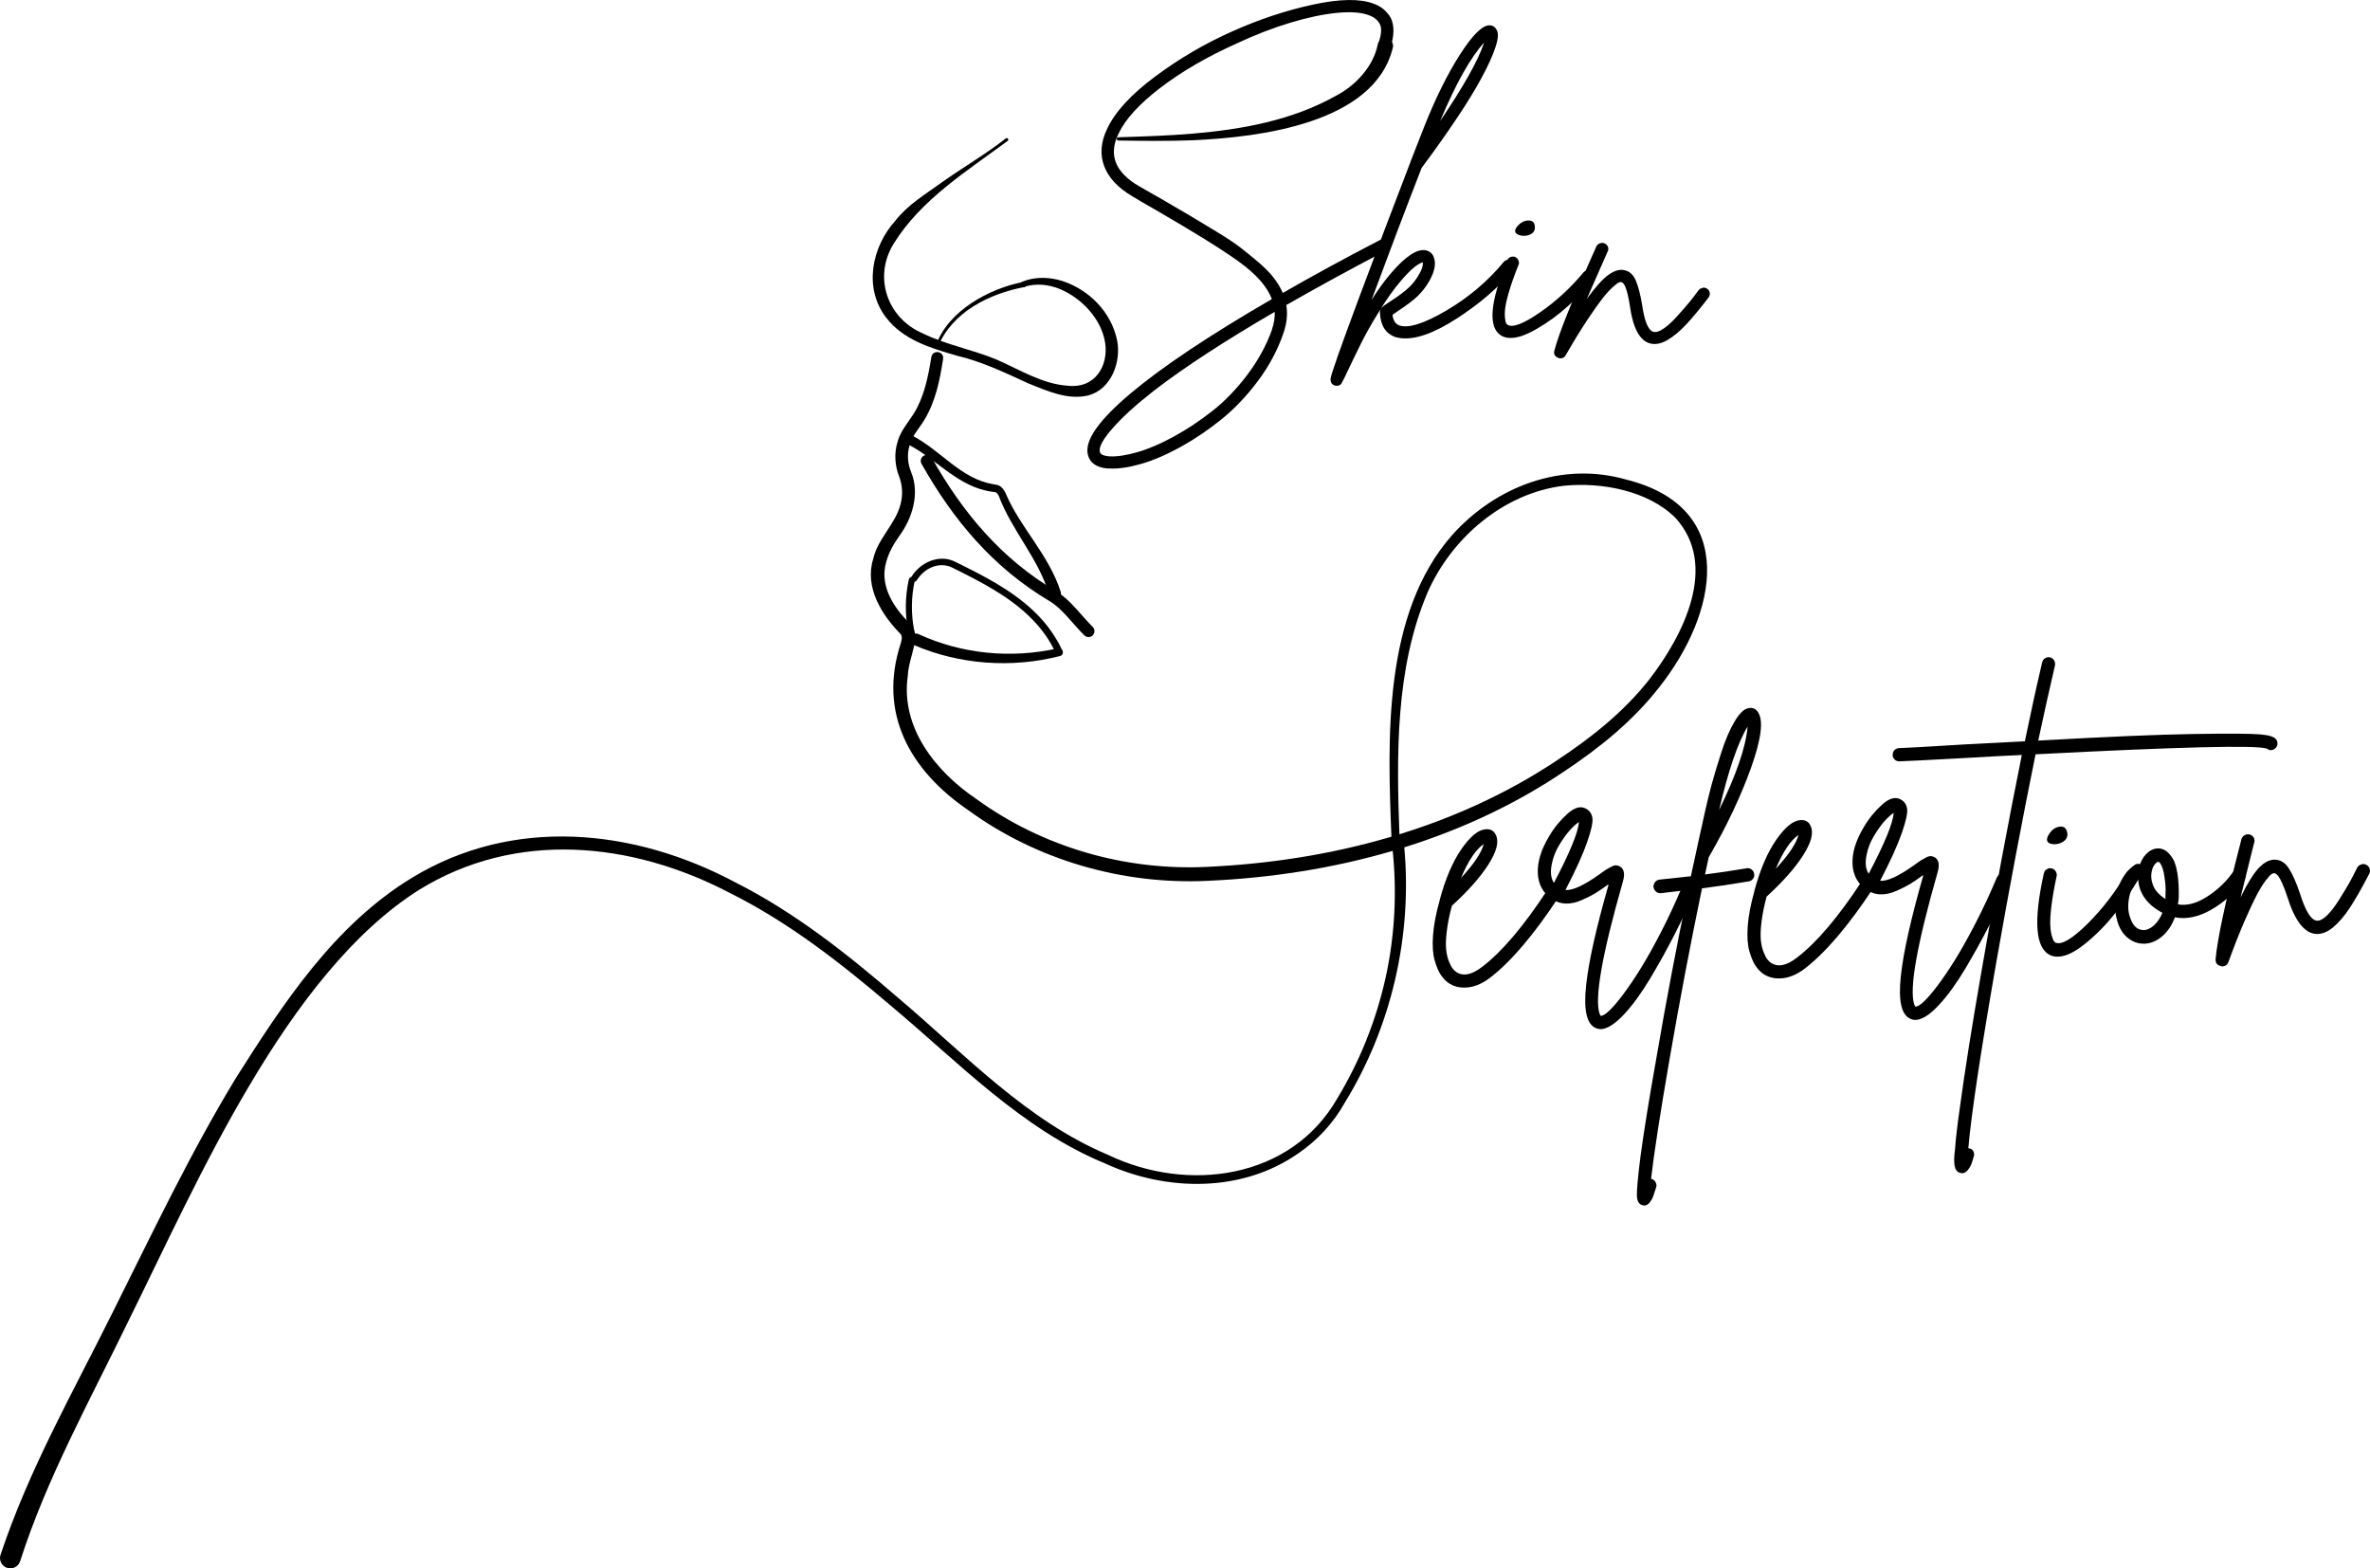 <svg xmlns="http://www.w3.org/2000/svg" id="Layer_1" width="398.68" height="263.83" viewBox="0 0 398.68 263.83"><path d="M232.89,40.32c.26.09.46.26.61.52.15.26.17.51.08.77s-.27.46-.55.6c-6.06,3.18-11.61,6.22-16.65,9.1.26,1.52.09,3.13-.51,4.82-.97,2.8-2.4,5.47-4.29,7.99-1.89,2.53-3.95,4.69-6.18,6.48s-4.53,3.34-6.9,4.64-4.59,2.24-6.65,2.83c-2.06.58-3.82.83-5.29.73-.22,0-.42,0-.59-.03-1.71-.24-2.7-1.03-2.99-2.37-.51-2.35,1.91-5.77,7.24-10.25s13.25-9.76,23.73-15.84c-.79-2.1-2.64-4.2-5.54-6.29s-7.54-4.97-13.91-8.65c-1.75-1-3.09-1.79-4.02-2.35-2.41-1.42-3.99-3.11-4.73-5.06-.74-1.95-.58-4.05.49-6.29,1.34-2.86,4.03-5.79,8.08-8.8,4.04-3.01,8.35-5.53,12.94-7.58,4.58-2.05,9.12-3.55,13.62-4.52,4.5-.97,7.89-1.02,10.16-.16.52.18.98.42,1.4.71.41.29.82.7,1.22,1.23.4.53.64,1.2.72,2.03s-.02,1.78-.32,2.86c-.06.17-.15.32-.28.45s-.28.21-.47.26-.37.04-.54-.02c-.28-.07-.49-.24-.64-.5-.15-.26-.18-.52-.11-.8.4-1.29.41-2.24.05-2.87-.37-.63-.95-1.09-1.74-1.38-1.27-.5-3.06-.64-5.38-.42-2.31.22-4.94.77-7.87,1.65-2.93.88-5.95,2.05-9.05,3.5-4.99,2.24-9.27,4.73-12.84,7.46-3.57,2.73-5.92,5.32-7.06,7.77-1.68,3.5-.55,6.41,3.41,8.74.91.53,2.25,1.29,4.03,2.3,2.21,1.29,3.86,2.25,4.93,2.89,1.07.64,2.48,1.49,4.21,2.54s3.07,1.94,3.98,2.65c.92.71,1.91,1.52,2.98,2.43,1.07.91,1.93,1.78,2.57,2.61.65.83,1.16,1.69,1.55,2.58,4.96-2.86,10.4-5.82,16.3-8.88.27-.14.54-.17.8-.08h0ZM213.96,55.44c.36-1.04.52-2.03.47-2.98-8.4,4.89-15.14,9.28-20.21,13.18-2.97,2.31-5.29,4.4-6.96,6.29-1.68,1.89-2.43,3.24-2.25,4.06.08.45.64.71,1.69.78,1.22.06,2.77-.18,4.64-.71,1.87-.54,3.91-1.41,6.13-2.63,2.22-1.21,4.37-2.65,6.47-4.29,2.1-1.65,4.06-3.68,5.88-6.09s3.21-4.95,4.16-7.6h-.02Z"></path><path d="M253.65,43.7c.29,0,.54.07.76.24.21.17.33.41.36.7s-.04.54-.21.73c-2.44,2.96-5.61,5.7-9.52,8.22-3.9,2.52-7.06,3.61-9.48,3.28-.29-.04-.55-.1-.79-.16-1.66-.56-2.54-1.93-2.64-4.12-.03-.33.08-.62.31-.85.23-.24.71-.58,1.42-1.03,1.47-.96,2.57-1.78,3.28-2.48.51-.51.94-1.06,1.31-1.64s.62-1.07.75-1.47.17-.73.14-.99c-.86.21-2.1,1.25-3.7,3.13-1.17,1.36-2.4,3.09-3.69,5.2-1.29,2.1-2.29,3.87-2.99,5.29-.71,1.42-1.65,3.38-2.83,5.86l-.37.71c-.2.44-.56.63-1.06.56l-.16-.02c-.17-.06-.32-.14-.43-.25-.11-.11-.19-.24-.24-.41s-.06-.34-.04-.52c.11-.78,1.65-5.17,4.63-13.17,2.98-7.99,5.88-15.67,8.72-23.04.05-.07.08-.15.09-.26,1.01-2.58,1.8-4.59,2.36-6.03,1.89-4.74,3.87-8.72,5.93-11.95,2.06-3.23,3.7-4.89,4.9-4.97.58-.03,1.02.23,1.31.78.33.52.26,1.49-.21,2.91-.47,1.42-1.24,3.13-2.32,5.12-1.07,1.99-2.48,4.29-4.22,6.89s-3.7,5.37-5.88,8.29c-2.77,7.12-5.57,14.52-8.42,22.21,1.12-1.77,2.21-3.28,3.3-4.54,2.46-2.85,4.41-4.12,5.86-3.81.74.18,1.2.64,1.38,1.39.25.8.11,1.78-.41,2.96-.53,1.18-1.3,2.28-2.31,3.29-.79.76-1.99,1.66-3.58,2.71-.36.24-.6.41-.72.5.12.96.51,1.56,1.17,1.79,1.56.51,4.21-.34,7.94-2.54s6.93-4.91,9.59-8.13c.18-.23.41-.35.7-.36v-.02ZM249.65,7.17c-2.31,2.54-4.77,6.93-7.38,13.17,3.97-5.86,6.43-10.25,7.38-13.17Z"></path><path d="M267.14,45.44c.28-.03.53.04.76.21.23.18.35.41.36.7.01.29-.07.55-.24.78-1.21,1.43-2.64,2.89-4.28,4.38-1.64,1.49-3.43,2.79-5.38,3.9s-3.53,1.58-4.74,1.41c-.43-.06-.79-.18-1.09-.37-2.24-1.36-1.91-5.57,1-12.64.11-.27.3-.47.57-.57.27-.11.53-.11.79,0s.44.3.55.57.11.52,0,.76c-.66,1.65-1.19,3.11-1.56,4.38-.38,1.27-.6,2.25-.68,2.92-.08.68-.08,1.25-.02,1.71s.13.74.21.84c.08.1.15.18.21.22.87.52,2.68-.17,5.43-2.07,2.75-1.9,5.21-4.17,7.39-6.8.21-.19.45-.3.73-.33h-.01ZM255.9,39.63c-1.02-.21-1.28-.69-.78-1.41.44-.59.97-.95,1.57-1.09.93-.16,1.43.14,1.5.92.08.74-.26,1.23-1.02,1.49-.38.13-.8.16-1.26.1h-.01Z"></path><path d="M286.44,48.39c.29-.03.56.04.79.22.23.18.36.4.39.68.03.28-.04.53-.21.76-1.51,1.97-2.79,3.51-3.85,4.63-1.06,1.12-2.11,1.97-3.13,2.56-1.02.58-1.97.76-2.85.53-1.75-.46-2.89-2.58-3.41-6.35-.4-2.56-.87-3.87-1.41-3.95-.1-.05-.26-.03-.47.07s-.57.37-1.07.83-1.07,1.09-1.71,1.91c-.64.82-1.5,2.04-2.58,3.67s-2.26,3.56-3.55,5.81c-.24.4-.59.57-1.05.51-.07,0-.14-.04-.21-.08-.58-.23-.8-.64-.64-1.23.76-2.87,2.85-8.1,6.26-15.71.36-.78.63-1.38.79-1.79.15-.27.35-.45.62-.54s.53-.08.79.03.44.3.55.57.09.54-.06.81c-.11.24-.37.84-.79,1.79-1.16,2.63-2.07,4.68-2.7,6.15,1.43-1.98,2.64-3.31,3.6-4.01.97-.7,1.84-.98,2.62-.83.92.16,1.59.75,2.01,1.75s.77,2.34,1.05,4.01c.4,2.85,1.04,4.39,1.91,4.62.42.13.97-.04,1.67-.5s1.48-1.17,2.33-2.12c.86-.95,1.51-1.7,1.97-2.25s1-1.26,1.63-2.11c.18-.23.41-.36.71-.39v-.05Z"></path><path d="M236.21,142.35c1.42,15.03-2.15,30.44-10.05,43.24-1.84,3.3-4.54,6.22-7.68,8.37-9.55,6.73-22.3,6.5-32.64,1.73-13.99-5.78-24.57-16.97-35.96-26.49-8.44-7.2-17.21-14.06-27.15-19.01-16.47-8.61-35.91-10.56-52.2-.52-22.34,14.08-37.35,49.21-48.92,72.53-6.5,13.41-13.74,26.44-18.22,40.42-.29.91-1.27,1.42-2.18,1.13-.92-.29-1.43-1.29-1.12-2.2,4.78-14.37,12.23-27.42,18.81-40.68,6.65-13.28,13.04-26.78,20.82-39.59,8-12.6,16.53-25.68,29.6-33.63,17.01-10.34,37.27-8.31,54.32.75,10.05,5.07,18.97,12.13,27.43,19.44,11.24,9.51,21.61,20.66,35.37,26.45,13.34,6.39,30.67,4.1,38.48-9.45,3.82-6.29,6.58-13.21,8.17-20.39,1.58-7.18,1.94-14.61,1.13-21.89-.16-1.27,1.83-1.57,1.99-.21h0Z"></path><path d="M169.51,23.7c-6.91,5.13-14.54,9.83-19.16,17.26-3.49,5.62-1.14,12.56,4.92,15.14,3.9,1.91,8.27,2.69,12.34,4.37,3.95,1.72,7.76,4.16,12.07,4.42,4.46.5,6.84-3.28,6.22-7.28-.66-3.97-3.88-7.4-7.56-8.97-1.9-.79-4.06-1.03-6.03-.39-.24.08-.51-.05-.59-.3-.08-.23.04-.48.27-.57,2.17-.89,4.65-.79,6.84-.07,4.45,1.49,8.13,5.25,9.09,9.95.72,3.56-.96,8.18-4.77,9.24-3.54.88-6.99-.76-10.11-1.98-4.06-1.86-7.8-3.68-12.16-4.71-4.28-1.25-8.97-2.62-11.84-6.42-3.81-4.98-2.38-11.87,1.58-16.27,2.08-2.68,5.07-4.45,7.74-6.39,3.59-2.56,7.41-4.75,10.84-7.45.26-.2.59.19.32.4h0v.02Z"></path><path d="M234.07,140.85c-.67-16.57-1.43-37.58,10.18-50.81,7.36-8.24,18.5-12.47,29.34-9.36,19.12,4.79,15.24,22.71,5.49,34.97-4.41,5.66-10.03,10.17-15.9,14.08-17.64,11.93-38.92,17.51-60.02,18.44-14.22.69-28.69-3.45-40.22-11.84-9.78-6.66-15.31-16.28-11.41-28.12.14-.61.31-1.06-.03-1.55-3.17-3.21-6.09-7.87-4.62-12.6.79-3.53,3.82-5.93,4.63-9.33.38-1.51.3-3.07-.24-4.53-.72-1.75-.89-3.92-.3-5.81.45-1.79,1.8-3.35,2.72-4.77,1.74-2.8,2.44-6.15,2.98-9.57.25-1.27,2.14-1.01,1.98.31-.53,3.45-1.23,7.13-3.19,10.33-.94,1.52-2.03,2.62-2.47,4.28-.42,1.48-.32,2.98.29,4.47,1.5,3.65.14,7.87-2.09,10.85-.96,1.35-1.74,2.81-2.13,4.32-1.04,3.59.91,7.03,3.35,9.62.71.68,1.65,1.81,1.57,2.96-.19,2.3-1.18,4.31-1.28,6.55-1.21,8.69,4.73,16.08,11.59,20.7,11.17,8.1,25.04,12.06,38.8,11.38,20.74-.96,41.52-6.37,58.89-17.96,5.76-3.81,11.22-8.16,15.45-13.55,5.67-7.33,11.77-19.18,4.38-27.23-4.62-4.57-12.45-6-18.73-5.37-10.17,1.23-18.95,8.8-22.98,18.05-5.4,12.8-5.18,27.28-4.68,41,0,.83-1.24.95-1.32.06h0l-.03.03Z"></path><path d="M176.49,100.09c-1.67-6-6.28-10.79-8.48-16.68-.06-.2-.41-.59-.54-.61-.58-.08-1.2-.15-1.76-.31-5.03-1.16-8.66-5.61-13.02-7.75-.97-.47-.26-1.96.72-1.49,4.91,2.53,8.17,7.29,13.7,8.21.55.06,1.09.2,1.4.56.35.33.58.74.76,1.19,1.2,2.78,2.97,5.29,4.7,7.88,1.72,2.58,3.45,5.31,4.45,8.43.17.53-.12,1.09-.64,1.26-.54.18-1.12-.14-1.27-.69h-.02Z"></path><path d="M155.89,77.53c5.22,9.27,11.83,17.19,21.16,22.72,2.36,1.4,4.05,3.93,6.06,5.92" fill="none" stroke="#000" stroke-linecap="round" stroke-linejoin="round" stroke-width="2"></path><path d="M177.41,109.47c-2.19-4.56-6.21-7.89-10.52-10.43-2.17-1.3-4.46-2.44-6.75-3.58-1.01-.5-2.23-.5-3.3-.08-1.08.42-1.99,1.23-2.62,2.23-.37.59-1.28.02-.9-.57,1.43-2.4,4.64-3.88,7.3-2.57,4.63,2.28,9.32,4.63,13.14,8.2,1.92,1.78,3.54,3.92,4.72,6.28.14.29.03.64-.27.79-.29.15-.65.02-.79-.28h-.01Z"></path><path d="M178.31,110.36c-8.1,2.07-16.89,1.46-24.59-1.86-.51-.21-.75-.8-.54-1.31.22-.52.82-.76,1.33-.52,7.3,3.37,15.64,4.16,23.49,2.38.84-.18,1.15,1.1.3,1.31h0Z"></path><path d="M153.88,97.67c-.61,2.75-.64,5.63-.09,8.4.06.27-.12.54-.4.6-.27.06-.54-.12-.6-.4-.58-2.9-.55-5.93.1-8.82.06-.27.33-.44.6-.38s.44.33.38.6h0Z"></path><path d="M261.02,149.27c.31-.07.59-.02.84.15s.41.41.45.72c.05.31,0,.59-.15.83-4.17,6.32-8.01,10.82-11.51,13.51-1.39,1.06-2.78,1.61-4.17,1.65-1.08.03-2.03-.23-2.85-.8-.47-.34-.9-.8-1.28-1.37-.38-.58-.72-1.39-1.02-2.44s-.39-2.44-.27-4.17c.12-1.73.5-3.7,1.13-5.92v-.06c.97-3.6,2.2-6.46,3.68-8.58,1.48-2.12,2.83-3.22,4.06-3.3.88-.06,1.47.31,1.77,1.13.46,1.12,0,2.74-1.36,4.86s-3.4,4.41-6.1,6.88c-.42,1.54-.7,2.96-.86,4.26-.16,1.3-.19,2.33-.11,3.09.08.76.23,1.43.46,1.99.23.56.43.96.61,1.19s.37.42.57.57c1.18.83,2.65.55,4.43-.83,3.32-2.53,6.97-6.83,10.95-12.91.19-.24.43-.39.74-.46h-.01ZM249.59,141.99c-1.32.9-2.6,2.8-3.82,5.7,2.17-2.34,3.44-4.24,3.82-5.7Z"></path><path d="M243.78,164.15c-.21-.21-.41-.46-.6-.75-.33-.49-.63-1.22-.9-2.16-.27-.93-.34-2.22-.23-3.82.12-1.66.49-3.58,1.09-5.71l.04-.15v-.06c.93-3.4,2.11-6.13,3.49-8.12,1.69-2.42,2.8-2.84,3.31-2.87h0l-.96.66c-1.5,1.02-2.87,3.03-4.18,6.14l1.65,1.07c2.3-2.48,3.63-4.49,4.06-6.13l.26-1.01c.16.84-.31,2.13-1.33,3.72-1.31,2.04-3.31,4.29-5.93,6.69l-.21.2-.08.28c-.43,1.58-.73,3.06-.89,4.4-.16,1.39-.2,2.47-.11,3.31.09.85.27,1.61.53,2.26.27.66.51,1.12.75,1.43.12.15.24.29.37.42s.25.23.38.33c1.12.78,2.97,1.25,5.65-.84,3.39-2.58,7.15-7.01,11.17-13.15h0s.04-.02.12-.04l.09.05c.02.11,0,.14-.01.16-4.07,6.17-7.87,10.63-11.27,13.24-1.22.92-2.43,1.41-3.59,1.44-.87.03-1.61-.18-2.26-.62-.13-.09-.28-.22-.41-.35v-.02Z"></path><path d="M283.62,148.56c.29-.11.57-.09.84.03.27.13.47.34.6.63.12.29.11.57-.03.85-.97,2.3-2.08,4.67-3.32,7.1-1.24,2.43-2.6,4.89-4.09,7.38s-2.98,4.54-4.47,6.13c-1.5,1.59-2.78,2.4-3.86,2.44-.27,0-.52-.04-.76-.15-1.6-.58-2.17-3-1.71-7.24.42-3.97,1.69-9.61,3.78-16.93-.04,0-.07,0-.09.03s-.05.03-.09.03c-.83.61-1.52,1.08-2.07,1.41-.55.33-1.29.71-2.22,1.12-.93.42-1.82.62-2.67.61s-1.65-.26-2.39-.75c-1.49-1.01-2.29-2.46-2.38-4.34-.09-1.88.54-3.96,1.9-6.23.84-1.44,1.88-2.7,3.1-3.8,1.22-1.09,2.28-1.36,3.18-.8.55.3.88.8,1,1.5s-.18,2.07-.89,4.11c-.71,2.04-1.92,4.71-3.64,8.02,1.2.12,3.14-.78,5.82-2.7.49-.37.86-.62,1.1-.77.25-.14.53-.3.85-.47.32-.16.6-.23.83-.2.23.03.47.12.7.27.59.45.71,1.27.36,2.46-3.5,12.26-4.8,19.67-3.92,22.23.08.15.14.27.18.35.31.03.77-.24,1.39-.81.62-.57,1.38-1.45,2.29-2.65.91-1.2,1.89-2.64,2.94-4.32,1.05-1.68,2.2-3.73,3.46-6.16,1.26-2.43,2.46-5.01,3.62-7.75.14-.32.36-.53.65-.64h.01ZM261.07,145.24c-.31,1.38-.2,2.48.33,3.28,2.66-5.06,4.07-8.47,4.21-10.24-.45.29-.97.75-1.55,1.4-.58.64-1.17,1.48-1.78,2.49-.61,1.02-1.01,2.04-1.21,3.06h0Z"></path><path d="M293.8,146.05c.31-.05.59.02.84.21.26.19.41.44.45.75.05.31-.02.59-.21.83s-.43.39-.74.43c-2.8.47-5.41.86-7.83,1.17-1.96,9.43-3.76,18.91-5.41,28.45s-2.7,16.35-3.16,20.44h.17c.27.11.48.31.62.6.14.29.16.57.05.85-.21.67-.38,1.18-.5,1.52s-.32.66-.58.99c-.26.32-.54.49-.85.5-.12,0-.23-.01-.35-.05-.58-.14-.89-.65-.94-1.53-.04-.88.15-3.07.59-6.57.57-4.25,1.47-9.81,2.69-16.67,1.61-9.42,3.4-18.84,5.36-28.27-1.31.16-2.84.34-4.61.55h-.12c-.19,0-.37-.04-.52-.13-.16-.09-.29-.22-.39-.37s-.17-.33-.22-.52c0-.31.08-.59.26-.83.19-.24.43-.38.74-.43,2.15-.22,3.92-.41,5.3-.57.88-4.1,1.7-7.83,2.45-11.19.31-1.38.66-2.81,1.06-4.3.4-1.48.94-3.26,1.61-5.34.67-2.08,1.41-3.81,2.22-5.18.81-1.38,1.59-2.14,2.36-2.27.65-.14,1.18.08,1.58.66.96,1.38.58,4.49-1.14,9.33-1.73,4.83-4.1,9.84-7.1,15.03-.04.04-.06.08-.05.12-.17.75-.37,1.7-.61,2.84,2.07-.26,4.39-.6,6.96-1.03l.02-.02ZM293.98,122.23c-1.62,2.64-3.22,7.31-4.79,14.02,2.91-5.97,4.51-10.64,4.79-14.02Z"></path><path d="M313.96,147.73c.31-.07.59-.02.84.15.26.17.41.41.45.72.05.31,0,.59-.15.83-4.17,6.32-8.01,10.82-11.51,13.51-1.39,1.06-2.78,1.61-4.17,1.65-1.08.03-2.03-.23-2.85-.8-.47-.34-.9-.8-1.28-1.37-.38-.58-.72-1.39-1.02-2.44s-.39-2.44-.27-4.17c.12-1.73.5-3.7,1.13-5.92v-.06c.97-3.6,2.2-6.46,3.68-8.58,1.48-2.12,2.83-3.22,4.06-3.3.88-.06,1.47.31,1.77,1.13.46,1.12,0,2.74-1.36,4.86s-3.4,4.41-6.1,6.88c-.42,1.54-.7,2.96-.86,4.26-.16,1.3-.19,2.33-.11,3.09.08.76.23,1.43.46,1.99.23.56.43.96.61,1.19s.37.42.57.57c1.18.83,2.65.55,4.43-.83,3.32-2.53,6.97-6.83,10.95-12.91.19-.24.43-.39.74-.46h-.01ZM302.54,140.45c-1.32.9-2.6,2.8-3.82,5.7,2.17-2.34,3.44-4.24,3.82-5.7Z"></path><path d="M336.56,147.02c.29-.11.57-.09.84.03.27.13.47.34.6.63.12.29.11.57-.03.85-.97,2.3-2.08,4.67-3.32,7.1-1.24,2.43-2.6,4.89-4.09,7.38s-2.98,4.54-4.47,6.13c-1.5,1.59-2.78,2.4-3.86,2.43-.27,0-.52-.04-.76-.15-1.6-.58-2.17-3-1.71-7.24.42-3.97,1.69-9.62,3.78-16.93-.04,0-.07,0-.09.03s-.05.03-.09.03c-.83.61-1.52,1.08-2.07,1.41-.55.33-1.29.7-2.22,1.12s-1.82.62-2.67.61-1.65-.26-2.39-.75c-1.49-1.01-2.29-2.46-2.38-4.34-.09-1.88.54-3.96,1.9-6.23.84-1.44,1.88-2.7,3.1-3.8,1.22-1.09,2.28-1.36,3.18-.8.55.3.88.8,1,1.5s-.18,2.07-.89,4.11c-.71,2.04-1.92,4.71-3.64,8.02,1.2.12,3.14-.78,5.82-2.7.49-.37.86-.62,1.1-.77.25-.14.53-.3.85-.47.32-.16.6-.23.83-.2.23.03.47.12.7.27.59.45.71,1.27.36,2.46-3.5,12.26-4.8,19.67-3.92,22.23.08.15.14.27.18.35.31.03.77-.24,1.39-.81.62-.57,1.38-1.45,2.29-2.65.91-1.2,1.89-2.64,2.94-4.32,1.05-1.68,2.2-3.73,3.46-6.16,1.26-2.43,2.46-5.01,3.62-7.75.14-.32.36-.53.65-.64v.02ZM314.02,143.7c-.31,1.38-.2,2.48.33,3.28,2.66-5.06,4.07-8.47,4.21-10.24-.45.29-.97.75-1.55,1.4-.58.64-1.17,1.48-1.78,2.49-.61,1.02-1.01,2.04-1.21,3.06h0Z"></path><path d="M382.86,124.35c.2.23.28.5.25.82s-.18.57-.44.78c-.45.33-.9.32-1.33-.02-1.87-.61-14.84-.29-38.92.96-2.19,10.77-4.4,22.44-6.61,35.01-2.64,15.17-4.21,25.59-4.7,31.25.08,0,.15.02.23.05.31.07.53.25.65.54s.13.57.02.85c-.17.63-.32,1.1-.45,1.39-.13.3-.32.6-.58.9-.26.3-.55.46-.85.47-.12,0-.25-.01-.4-.05-.5-.14-.81-.54-.93-1.21-.11-.66-.09-1.57.07-2.71.11-1.65.38-4.03.83-7.14.79-5.9,2.01-13.59,3.66-23.05,2.21-12.77,4.46-24.83,6.75-36.19-2.62.12-5.87.29-9.75.52-6.15.34-9.77.52-10.85.55-.31,0-.57-.09-.79-.3s-.33-.47-.34-.78c0-.2.04-.38.13-.56s.22-.32.39-.42c.17-.1.35-.16.54-.16,1.08-.03,4.67-.23,10.79-.61,3.81-.19,7.27-.37,10.39-.54,1.08-5.21,2.05-9.63,2.91-13.26.07-.32.23-.55.5-.72.26-.16.54-.21.83-.14.29.07.52.24.68.51.16.27.21.56.14.88-.82,3.51-1.76,7.72-2.81,12.61,11.54-.65,20.25-1.02,26.15-1.11,5.89-.09,9.6-.07,11.13.06s2.43.41,2.71.83h0Z"></path><path d="M345.58,142.02c-1.12-.05-1.48-.51-1.08-1.38.36-.72.85-1.2,1.46-1.45.95-.34,1.54-.1,1.75.71.21.78-.06,1.37-.82,1.79-.38.21-.82.32-1.32.33h.01ZM358.5,146.23c.29-.09.57-.06.84.09s.44.38.51.69.03.61-.12.89c-1.03,1.76-2.27,3.59-3.74,5.49-1.47,1.91-3.13,3.63-4.99,5.17s-3.45,2.34-4.76,2.37c-.46,0-.87-.05-1.22-.2-2.61-1.06-3.01-5.66-1.21-13.79.07-.32.23-.56.5-.72.26-.16.54-.21.83-.14.29.07.52.24.68.51.16.27.21.54.14.82-.41,1.89-.7,3.56-.87,4.99-.17,1.44-.24,2.53-.19,3.27.04.74.13,1.36.28,1.84s.27.78.37.87c.1.1.19.16.27.2,1.01.4,2.8-.67,5.37-3.21,2.56-2.55,4.76-5.43,6.6-8.66.19-.24.42-.4.71-.49h0Z"></path><path d="M376.44,146.18c.31-.05.59.02.84.21.26.19.41.44.46.75s-.02.59-.21.83c-1.52,2.12-3.36,3.8-5.52,5.04-2.16,1.24-4.21,1.67-6.15,1.3-.5,1.35-1.22,2.42-2.16,3.21-.94.79-1.93,1.2-2.97,1.23h-.06c-1.04,0-1.97-.34-2.77-1.01-.81-.66-1.38-1.6-1.73-2.8-.56-1.9-.52-3.74.1-5.5s1.56-3.07,2.8-3.93c.26-.2.57-.25.92-.14.32-.87.79-1.55,1.41-2.04.62-.49,1.28-.68,1.98-.59.39.07.75.22,1.08.47s.67.64,1.02,1.18c.34.54.61,1.37.8,2.51.19,1.13.26,2.48.23,4.05-.03.39-.07.79-.14,1.18,1.47.27,3.09-.15,4.85-1.26s3.25-2.52,4.47-4.25c.19-.24.43-.38.74-.43h.01ZM360.67,156.46c.54-.02,1.1-.29,1.68-.81.58-.53,1.05-1.23,1.41-2.1-2.54-1.34-3.91-3.22-4.09-5.65-.75.77-1.25,1.78-1.5,3.04s-.21,2.36.12,3.29c.47,1.52,1.26,2.26,2.38,2.22h0ZM364.27,150.89c.05-.94.04-1.76-.04-2.44-.08-.68-.16-1.24-.25-1.67s-.2-.78-.32-1.05-.24-.46-.33-.58c-.1-.11-.17-.17-.21-.17h-.06c-.15,0-.34.14-.57.4-.22.26-.39.61-.49,1.04-.21.83-.14,1.67.19,2.52.33.85,1.03,1.62,2.09,2.29,0-.12,0-.23-.01-.35h0Z"></path><path d="M397.22,145.4c.31-.09.6-.06.87.09s.45.37.54.66c.09.29.05.58-.09.86-1.24,2.39-2.32,4.28-3.24,5.68-.92,1.4-1.87,2.51-2.85,3.32-.98.81-1.95,1.17-2.92,1.09-1.93-.18-3.51-2.25-4.75-6.21-.89-2.68-1.62-4.01-2.2-3.99-.12-.04-.28.02-.49.16s-.53.51-.98,1.09-.93,1.37-1.46,2.37-1.22,2.47-2.07,4.41c-.85,1.95-1.75,4.25-2.72,6.9-.18.47-.52.72-1.02.73-.08,0-.15,0-.23-.05-.66-.14-.96-.54-.9-1.21.29-3.22,1.56-9.24,3.81-18.05.24-.91.42-1.6.52-2.07.11-.32.29-.55.56-.69.26-.14.54-.18.83-.11.29.07.52.24.68.51.16.27.19.56.08.88-.07.28-.24.97-.52,2.07-.76,3.04-1.34,5.41-1.76,7.11,1.16-2.39,2.19-4.04,3.09-4.97.9-.93,1.77-1.38,2.62-1.37,1,0,1.82.52,2.44,1.52.63,1,1.23,2.38,1.82,4.12.93,2.99,1.88,4.53,2.85,4.62.46.06,1.02-.22,1.68-.84.65-.63,1.35-1.53,2.09-2.71.74-1.18,1.3-2.11,1.68-2.78.38-.68.83-1.53,1.34-2.57.15-.28.37-.46.68-.55l.02-.02Z"></path><path d="M172.32,48.29c-5.84,1.08-12.16,4.2-14.5,9.99-.09.25-.5.11-.4-.14,1.06-3.02,3.39-5.42,6-7.16,2.64-1.74,5.62-2.94,8.73-3.56.58-.11.75.77.16.88h0Z"></path><path d="M234.3,8.02c-3.1,12.78-22.54,15.06-33.51,15.57-4.23.17-8.46.11-12.67.05-.15,0-.27-.13-.27-.28s.12-.26.27-.27c4.21-.13,8.42-.26,12.61-.62,8.27-.71,16.62-2.23,23.91-6.31,3.37-1.72,6.38-4.97,7.11-8.64.32-1.7,2.89-1.22,2.56.49h-.01Z"></path></svg>